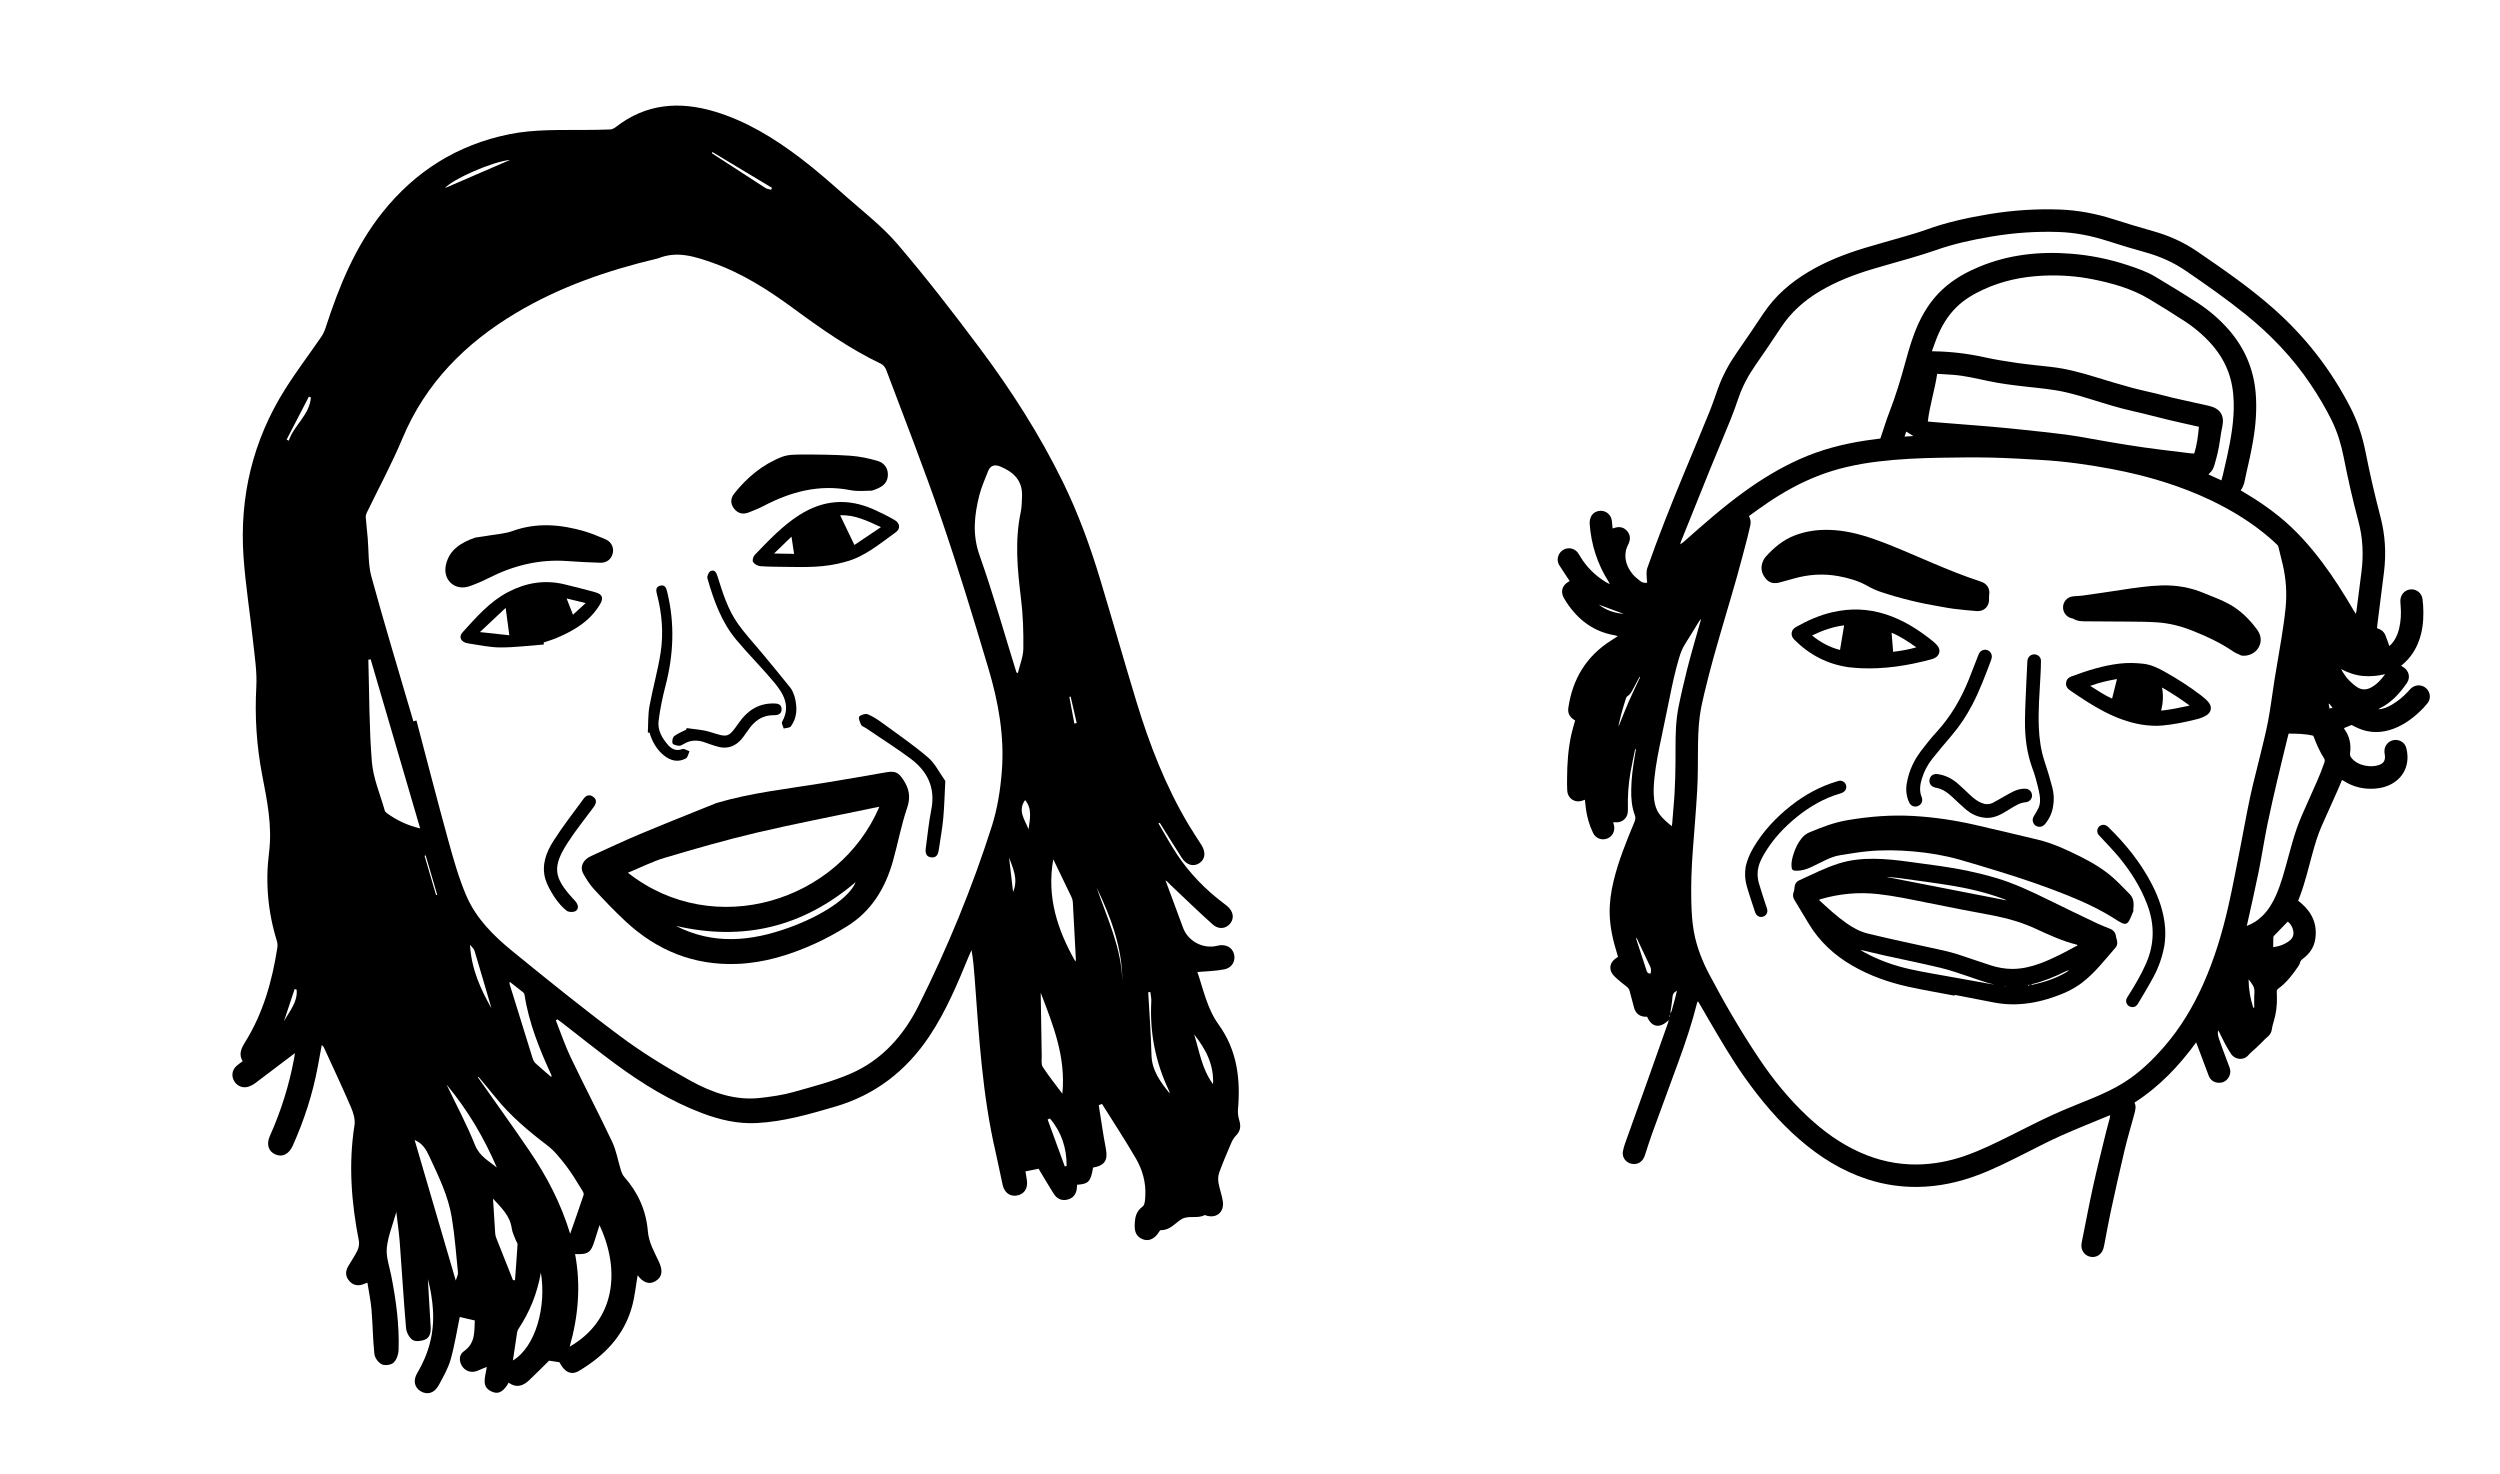 <svg width="368" height="217" viewBox="0 0 368 217" fill="none" xmlns="http://www.w3.org/2000/svg">
<g clip-path="url(#clip0_20_714)">
<path d="M170.521 121.195C171.45 122.754 172.311 124.358 173.32 125.862C175.177 128.628 177.485 130.985 180.149 132.99C180.303 133.105 180.459 133.219 180.608 133.342C181.543 134.12 181.729 135.149 181.081 135.95C180.459 136.719 179.378 136.861 178.513 136.084C176.394 134.181 174.348 132.196 172.279 130.237C172.053 130.023 171.868 129.767 171.56 129.587C172.252 131.454 172.944 133.321 173.636 135.188C173.792 135.61 173.961 136.027 174.105 136.453C174.801 138.516 177.061 139.749 179.181 139.215C180.37 138.915 181.365 139.406 181.644 140.428C181.915 141.42 181.387 142.447 180.238 142.684C178.953 142.948 177.617 142.957 176.253 143.081C177.125 145.594 177.677 148.455 179.372 150.801C182.127 154.613 182.621 158.865 182.226 163.363C182.179 163.902 182.295 164.478 182.446 165.006C182.68 165.826 182.566 166.5 181.965 167.126C181.672 167.43 181.425 167.811 181.258 168.2C180.636 169.643 180.022 171.092 179.48 172.566C179.31 173.03 179.277 173.597 179.358 174.087C179.508 175.003 179.859 175.887 179.997 176.803C180.249 178.468 179.004 179.451 177.434 178.887C177.405 178.875 177.365 178.838 177.349 178.847C176.268 179.466 174.949 178.817 173.887 179.486C172.93 180.089 172.203 181.104 170.891 181.073C170.735 181.068 170.563 181.424 170.413 181.623C169.79 182.454 168.976 182.749 168.152 182.395C167.268 182.015 167.006 181.311 167.027 180.372C167.051 179.27 167.192 178.336 168.194 177.6C168.54 177.346 168.565 176.542 168.592 175.983C168.687 174.037 168.169 172.191 167.211 170.541C165.627 167.812 163.888 165.173 162.215 162.496C162.056 162.559 161.896 162.622 161.737 162.685C162.077 164.798 162.365 166.921 162.773 169.02C163.112 170.767 162.652 171.558 160.901 171.87C160.544 173.951 160.255 174.268 158.542 174.398C158.529 174.606 158.53 174.825 158.498 175.039C158.376 175.852 157.925 176.389 157.119 176.584C156.26 176.792 155.58 176.451 155.129 175.75C154.35 174.539 153.633 173.287 152.879 172.036C152.306 172.153 151.666 172.285 150.948 172.431C151.01 172.817 151.106 173.305 151.166 173.797C151.312 174.984 150.744 175.802 149.667 175.985C148.677 176.153 147.849 175.561 147.592 174.432C147.228 172.835 146.935 171.222 146.563 169.626C144.596 161.176 144.103 152.55 143.469 143.941C143.37 142.599 143.258 141.257 143.009 139.858C142.882 140.141 142.747 140.42 142.629 140.706C140.954 144.778 139.264 148.843 136.805 152.529C133.403 157.633 128.824 161.178 122.91 162.905C119.151 164.003 115.393 165.099 111.437 165.311C108.612 165.464 105.959 164.841 103.355 163.858C98.716 162.106 94.542 159.521 90.572 156.6C87.985 154.698 85.484 152.68 82.944 150.715C82.652 150.489 82.352 150.272 82.056 150.05C81.975 150.096 81.896 150.142 81.815 150.188C82.542 152.018 83.169 153.895 84.016 155.668C86.007 159.835 88.153 163.928 90.124 168.105C90.731 169.393 90.96 170.857 91.391 172.231C91.503 172.589 91.655 172.972 91.898 173.246C93.925 175.536 95.114 178.209 95.365 181.235C95.504 182.913 96.313 184.276 96.985 185.719C97.614 187.069 97.473 187.986 96.494 188.578C95.577 189.133 94.667 188.822 93.86 187.719C93.59 189.256 93.442 190.873 93.01 192.41C91.811 196.67 88.915 199.594 85.215 201.8C84.078 202.477 83.089 201.983 82.35 200.52C81.808 200.438 81.28 200.359 80.824 200.29C79.844 201.254 78.878 202.23 77.883 203.176C76.98 204.036 75.975 204.345 74.875 203.528C74.184 204.757 73.465 205.233 72.601 204.927C70.707 204.258 71.451 202.734 71.652 201.213C71.148 201.419 70.809 201.534 70.492 201.693C69.625 202.127 68.711 201.97 68.142 201.268C67.564 200.554 67.48 199.46 68.257 198.926C70.032 197.706 69.798 195.933 69.89 194.373C69.052 194.179 68.284 194.001 67.673 193.86C67.259 195.855 66.923 198.034 66.328 200.14C65.957 201.449 65.237 202.669 64.591 203.886C63.966 205.06 62.924 205.378 61.948 204.807C61.02 204.264 60.76 203.221 61.416 202.119C63.129 199.248 63.943 196.159 63.732 192.829C63.636 191.302 63.385 189.784 62.981 188.285C63.119 190.64 63.258 192.994 63.395 195.35C63.441 196.137 63.284 196.921 62.511 197.214C61.971 197.418 61.14 197.512 60.73 197.231C60.237 196.893 59.826 196.126 59.773 195.51C59.407 191.292 59.161 187.064 58.841 182.841C58.733 181.423 58.521 180.012 58.337 178.411C57.806 180.314 57.107 181.977 56.938 183.693C56.807 185.014 57.319 186.405 57.585 187.757C58.3 191.387 58.8 195.042 58.67 198.748C58.648 199.387 58.372 200.182 57.925 200.592C57.557 200.93 56.65 201.045 56.19 200.824C55.69 200.583 55.173 199.869 55.112 199.313C54.879 197.149 54.869 194.962 54.686 192.792C54.576 191.488 54.299 190.198 54.083 188.807C53.811 188.911 53.619 188.989 53.424 189.059C52.645 189.335 51.955 189.177 51.414 188.56C50.836 187.903 50.814 187.16 51.24 186.416C51.686 185.636 52.22 184.9 52.605 184.092C52.808 183.667 52.914 183.102 52.824 182.647C51.716 177.001 51.278 171.346 52.182 165.616C52.315 164.769 52 163.769 51.646 162.944C50.38 159.997 49.009 157.096 47.673 154.179C47.623 154.072 47.516 153.989 47.365 153.812C47.159 154.935 46.971 155.964 46.78 156.993C46.032 161.023 44.775 164.891 43.101 168.628C42.55 169.858 41.626 170.362 40.607 169.963C39.542 169.546 39.159 168.483 39.721 167.227C41.369 163.545 42.566 159.727 43.3 155.762C43.362 155.429 43.399 155.091 43.409 155.022C41.515 156.457 39.519 157.978 37.511 159.483C37.257 159.674 36.958 159.818 36.66 159.93C35.832 160.241 34.938 159.917 34.486 159.17C34.024 158.407 34.147 157.506 34.821 156.897C35.079 156.663 35.376 156.473 35.723 156.211C35.076 155.163 35.542 154.272 36.106 153.363C38.744 149.111 40.062 144.401 40.824 139.509C40.876 139.174 40.848 138.796 40.747 138.471C39.427 134.235 39.05 129.858 39.6 125.518C40.103 121.547 39.307 117.821 38.581 114.017C37.766 109.75 37.49 105.449 37.729 101.088C37.851 98.87 37.485 96.618 37.247 94.391C36.805 90.248 36.136 86.123 35.848 81.971C35.233 73.133 37.214 64.866 41.937 57.338C43.607 54.678 45.518 52.168 47.295 49.573C47.578 49.159 47.789 48.676 47.944 48.198C49.909 42.15 52.281 36.307 56.294 31.271C61.147 25.189 67.324 21.308 74.987 19.756C78.672 19.01 82.376 19.158 86.085 19.125C87.335 19.114 88.584 19.113 89.831 19.055C90.122 19.042 90.442 18.861 90.683 18.674C95.103 15.239 100.008 14.868 105.186 16.418C109.871 17.819 113.972 20.354 117.826 23.276C120.125 25.018 122.295 26.937 124.456 28.85C127.074 31.166 129.89 33.332 132.142 35.97C136.386 40.94 140.393 46.123 144.304 51.361C148.895 57.51 153.026 63.972 156.418 70.875C158.718 75.556 160.492 80.449 161.993 85.437C163.781 91.375 165.474 97.341 167.28 103.274C169.191 109.555 171.547 115.659 174.916 121.327C175.538 122.374 176.223 123.383 176.869 124.417C177.529 125.474 177.4 126.486 176.55 127.053C175.675 127.638 174.642 127.341 173.945 126.253C172.856 124.555 171.798 122.837 170.726 121.128C170.658 121.15 170.59 121.173 170.52 121.195L170.521 121.195ZM60.853 106.178C61.002 106.136 61.152 106.093 61.302 106.052C62.859 111.951 64.372 117.863 65.996 123.744C66.754 126.489 67.529 129.258 68.649 131.866C70.081 135.198 72.656 137.755 75.425 140.012C80.676 144.292 85.948 148.556 91.383 152.595C94.618 154.999 98.092 157.123 101.623 159.074C104.781 160.818 108.202 162.045 111.94 161.611C113.562 161.423 115.202 161.197 116.768 160.755C119.665 159.938 122.621 159.187 125.36 157.976C129.875 155.98 133.035 152.393 135.208 148.044C139.477 139.502 143.114 130.679 146.009 121.579C146.835 118.978 147.263 116.195 147.474 113.465C147.869 108.354 146.963 103.333 145.511 98.454C143.302 91.035 141.05 83.623 138.541 76.301C136.024 68.952 133.176 61.715 130.447 54.439C130.317 54.091 130.006 53.707 129.678 53.55C125.104 51.36 120.975 48.474 116.908 45.481C113.147 42.714 109.235 40.195 104.785 38.64C102.193 37.733 99.6 36.902 96.855 38.039C96.826 38.051 96.792 38.05 96.76 38.057C89.444 39.797 82.389 42.217 75.901 46.101C68.465 50.552 62.629 56.412 59.229 64.558C57.674 68.284 55.736 71.851 53.98 75.493C53.89 75.68 53.822 75.91 53.838 76.112C53.916 77.134 54.032 78.151 54.123 79.171C54.294 81.082 54.174 83.072 54.673 84.892C56.626 92.017 58.774 99.089 60.85 106.18L60.853 106.178ZM149.619 98.988C149.69 99.016 149.762 99.045 149.832 99.074C150.115 97.876 150.619 96.681 150.635 95.479C150.669 93.023 150.591 90.543 150.29 88.106C149.766 83.855 149.352 79.628 150.252 75.378C150.409 74.632 150.41 73.849 150.443 73.081C150.543 70.716 149.176 69.48 147.249 68.672C146.448 68.338 145.783 68.481 145.445 69.356C144.994 70.52 144.47 71.671 144.165 72.875C143.424 75.808 143.103 78.667 144.182 81.717C146.192 87.404 147.828 93.224 149.621 98.988L149.619 98.988ZM54.567 97.066C54.451 97.079 54.336 97.092 54.22 97.105C54.367 102.124 54.331 107.159 54.74 112.157C54.938 114.576 55.965 116.928 56.634 119.306C56.679 119.47 56.846 119.626 56.995 119.732C58.409 120.747 59.947 121.49 61.849 121.944L54.567 97.067L54.567 97.066ZM84.654 184.599C85.508 189.168 85.15 193.674 83.858 198.226C90.547 194.4 91.391 187.061 88.248 180.344C87.999 181.132 87.776 181.821 87.564 182.513C86.988 184.392 86.601 184.679 84.654 184.599ZM70.44 158.514C70.408 158.538 70.377 158.562 70.345 158.586C72.895 162.215 75.493 165.812 77.983 169.482C80.486 173.171 82.554 177.096 83.928 181.615C84.651 179.548 85.304 177.724 85.913 175.885C85.975 175.699 85.811 175.399 85.681 175.195C84.929 174.003 84.228 172.769 83.37 171.657C82.521 170.555 81.632 169.415 80.539 168.583C77.772 166.477 75.132 164.261 72.945 161.539C72.125 160.519 71.276 159.522 70.439 158.515L70.44 158.514ZM61.032 167.806L67.087 188.492C67.248 187.954 67.447 187.635 67.417 187.34C67.144 184.631 66.941 181.907 66.503 179.223C65.983 176.027 64.549 173.133 63.195 170.215C62.712 169.175 62.198 168.3 61.032 167.806ZM155.043 126.491C154.048 132.053 155.67 136.909 158.301 141.541C158.322 141.448 158.376 141.327 158.369 141.211C158.225 138.398 158.079 135.586 157.918 132.773C157.904 132.525 157.826 132.265 157.717 132.039C156.851 130.221 155.971 128.41 155.044 126.49L155.043 126.491ZM153.192 146.132C153.24 149.236 153.283 152.34 153.341 155.444C153.35 155.986 153.233 156.645 153.49 157.045C154.348 158.375 155.35 159.611 156.379 160.994C156.919 155.572 155.009 150.86 153.192 146.131L153.192 146.132ZM75.506 188.426C75.607 188.436 75.707 188.445 75.808 188.456C75.937 186.69 76.073 184.925 76.183 183.157C76.194 182.997 76.034 182.831 75.971 182.662C75.746 182.053 75.418 181.457 75.332 180.827C75.076 178.955 73.821 177.804 72.57 176.439C72.686 178.285 72.783 179.908 72.892 181.53C72.907 181.749 72.949 181.977 73.03 182.181C73.849 184.265 74.679 186.346 75.506 188.427L75.506 188.426ZM75.5 200.263C78.867 198.239 80.449 192.312 79.616 187.327C79.069 190.461 77.946 193.166 76.293 195.653C76.191 195.806 76.138 196.006 76.109 196.192C75.904 197.519 75.71 198.848 75.5 200.263ZM81.157 158.544C81.172 158.353 81.188 158.315 81.176 158.29C79.43 154.469 77.843 150.596 77.206 146.404C77.188 146.288 77.109 146.156 77.019 146.083C76.383 145.572 75.736 145.074 75.026 144.518C75.013 144.728 74.993 144.792 75.009 144.843C76.136 148.49 77.261 152.136 78.401 155.778C78.484 156.043 78.625 156.327 78.823 156.51C79.549 157.181 80.31 157.811 81.157 158.544ZM65.73 159.645C67.191 162.7 68.731 165.555 69.921 168.55C70.582 170.213 71.941 170.875 73.131 171.86C71.252 167.474 68.859 163.42 65.73 159.646L65.73 159.645ZM169.326 146.012C169.223 146.031 169.12 146.051 169.017 146.07C169.185 149.137 169.423 152.203 169.496 155.272C169.55 157.572 170.788 159.22 172.18 160.962C172.135 160.766 172.131 160.67 172.093 160.591C170.104 156.421 169.222 152.036 169.472 147.419C169.498 146.954 169.378 146.481 169.326 146.012ZM69.185 139.063C69.383 142.746 70.851 145.794 72.342 148.419C71.585 145.834 70.732 142.881 69.844 139.938C69.756 139.647 69.46 139.419 69.185 139.063ZM178.558 159.588C178.703 156.655 177.447 154.379 175.776 152.265C176.554 154.72 176.896 157.341 178.558 159.588ZM154.552 164.644C154.438 164.694 154.324 164.744 154.211 164.795C155.055 167.102 155.898 169.407 156.742 171.713L157.007 171.617C157.02 168.997 156.261 166.653 154.553 164.645L154.552 164.644ZM161.418 130.637C162.963 135.146 165.082 139.496 165.207 144.401C165.199 139.463 163.517 134.991 161.418 130.637ZM75.108 23.532C72.387 23.814 66.63 26.371 65.497 27.686C68.618 26.337 71.915 24.912 75.108 23.532ZM45.762 58.509C45.664 58.466 45.566 58.423 45.468 58.38C44.375 60.488 43.284 62.596 42.192 64.705L42.507 64.866C43.27 62.581 45.574 61.09 45.762 58.509ZM151.406 122.072C151.594 120.567 151.979 119.039 150.891 117.77C149.759 119.341 150.858 120.676 151.406 122.072ZM104.871 22.382C104.839 22.438 104.807 22.494 104.776 22.55C107.404 24.259 110.028 25.973 112.665 27.667C112.904 27.82 113.224 27.848 113.506 27.933C113.55 27.839 113.594 27.744 113.639 27.649C110.716 25.893 107.795 24.137 104.872 22.382L104.871 22.382ZM41.787 150.356C42.598 148.854 43.847 147.5 43.664 145.677C43.567 145.645 43.469 145.613 43.372 145.58C42.843 147.172 42.316 148.764 41.787 150.356ZM148.533 126.217C148.725 127.87 148.918 129.522 149.124 131.297C149.925 129.402 149.11 127.824 148.533 126.217ZM62.657 125.908C62.602 125.928 62.547 125.946 62.493 125.965L64.188 131.757C64.243 131.739 64.298 131.72 64.353 131.702L62.657 125.909L62.657 125.908ZM158.147 106.515C158.261 106.486 158.376 106.458 158.489 106.429C158.193 105.134 157.896 103.839 157.601 102.544C157.536 102.559 157.472 102.575 157.408 102.589C157.654 103.897 157.901 105.206 158.146 106.514L158.147 106.515Z" fill="black"/>
<path d="M105.451 118.208C110.638 116.671 115.985 116.113 121.273 115.247C124.282 114.754 127.288 114.241 130.29 113.708C131.717 113.455 132.184 113.605 132.968 114.783C133.825 116.071 134.081 117.329 133.529 118.929C132.644 121.499 132.165 124.205 131.418 126.827C130.293 130.776 128.258 134.136 124.687 136.351C123.138 137.311 121.528 138.201 119.868 138.947C116.248 140.575 112.491 141.74 108.475 141.89C102.131 142.126 96.716 139.918 92.111 135.648C90.489 134.145 88.962 132.538 87.458 130.915C86.836 130.243 86.332 129.443 85.879 128.642C85.304 127.626 85.791 126.56 87.013 126.005C89.409 124.917 91.789 123.791 94.214 122.774C97.943 121.21 101.705 119.726 105.453 118.208L105.451 118.208ZM129.443 118.754C129.049 118.832 128.71 118.896 128.372 118.967C122.688 120.16 116.981 121.25 111.33 122.58C106.807 123.645 102.335 124.936 97.88 126.26C96.032 126.809 94.287 127.704 92.429 128.468C105.108 138.452 123.501 132.711 129.443 118.755L129.443 118.754ZM99.492 136.29C104.993 139.114 110.56 138.572 116.16 136.541C121.116 134.744 125.07 132.09 125.952 129.846C118.185 136.478 109.386 138.584 99.492 136.29Z" fill="black"/>
<path d="M69.958 79.131C70.619 79.032 71.414 78.929 72.203 78.793C73.278 78.609 74.399 78.542 75.41 78.176C78.995 76.874 82.545 77.184 86.094 78.224C87.103 78.519 88.074 78.953 89.053 79.349C89.957 79.716 90.394 80.535 90.201 81.428C90.018 82.276 89.329 82.861 88.39 82.835C86.757 82.79 85.123 82.707 83.493 82.588C79.372 82.287 75.536 83.248 71.883 85.111C70.998 85.562 70.076 85.953 69.14 86.284C66.995 87.043 65.139 85.394 65.639 83.155C66.138 80.917 67.83 79.877 69.959 79.13L69.958 79.131Z" fill="black"/>
<path d="M80.052 94.871C77.924 95.028 75.795 95.309 73.667 95.303C72.077 95.299 70.486 94.946 68.902 94.704C67.869 94.547 67.453 93.777 68.077 93.091C70.101 90.866 72.068 88.569 74.807 87.14C77.41 85.783 80.131 85.319 83.005 85.993C84.565 86.359 86.118 86.765 87.662 87.192C88.662 87.469 88.871 88.022 88.342 88.922C86.887 91.398 84.563 92.781 82.023 93.873C81.376 94.151 80.692 94.345 80.026 94.578C80.035 94.676 80.045 94.773 80.053 94.87L80.052 94.871ZM74.973 93.511C74.786 92.111 74.626 90.922 74.433 89.482C73.138 90.699 71.987 91.782 70.645 93.043C72.267 93.218 73.558 93.358 74.973 93.511ZM86.213 88.774C85.164 88.519 84.364 88.325 83.404 88.091C83.754 88.985 84.026 89.676 84.343 90.483C84.989 89.892 85.522 89.404 86.213 88.774Z" fill="black"/>
<path d="M124.408 82.705C121.467 83.564 118.609 83.49 115.753 83.445C114.47 83.424 113.186 83.436 111.909 83.338C111.527 83.308 111.045 83.031 110.846 82.717C110.71 82.504 110.87 81.917 111.094 81.687C113.147 79.575 115.145 77.411 117.671 75.804C121.188 73.567 124.803 73.299 128.58 74.975C129.635 75.443 130.673 75.962 131.673 76.537C132.479 77 132.585 77.831 131.862 78.349C129.473 80.062 127.203 82.001 124.409 82.706L124.408 82.705ZM125.77 80.217C127.07 79.344 128.293 78.524 129.673 77.597C127.623 76.645 125.819 75.761 123.671 75.85C124.376 77.319 125.024 78.664 125.769 80.216L125.77 80.217ZM116.887 81.531C116.757 80.658 116.644 79.907 116.507 78.994C115.617 79.854 114.854 80.591 113.94 81.476C115.034 81.497 115.89 81.512 116.886 81.531L116.887 81.531Z" fill="black"/>
<path d="M128.322 72.225C127.609 72.215 126.362 72.381 125.193 72.152C120.601 71.25 116.424 72.371 112.398 74.479C111.689 74.85 110.942 75.152 110.193 75.439C109.356 75.76 108.613 75.594 108.048 74.86C107.474 74.115 107.538 73.329 108.086 72.641C109.974 70.272 112.258 68.363 115.094 67.256C115.983 66.909 117.044 66.911 118.026 66.91C120.39 66.907 122.761 66.919 125.118 67.08C126.502 67.174 127.897 67.462 129.228 67.863C130.214 68.161 130.793 69.016 130.685 70.109C130.576 71.202 129.811 71.768 128.324 72.227L128.322 72.225Z" fill="black"/>
<path d="M139.15 114.953C139.053 116.796 139.012 118.64 138.845 120.474C138.705 122.003 138.413 123.517 138.198 125.038C138.105 125.696 137.905 126.287 137.101 126.208C136.293 126.129 136.186 125.507 136.275 124.847C136.532 122.943 136.722 121.025 137.092 119.142C137.728 115.91 136.486 113.477 133.977 111.626C131.837 110.047 129.587 108.621 127.383 107.129C127.171 106.985 126.846 106.898 126.758 106.702C126.581 106.312 126.316 105.662 126.482 105.483C126.744 105.201 127.419 105.005 127.759 105.15C128.576 105.496 129.331 106.017 130.054 106.545C132.274 108.17 134.551 109.734 136.633 111.521C137.637 112.384 138.254 113.699 139.148 114.951L139.15 114.953Z" fill="black"/>
<path d="M95.359 107.834C95.432 106.538 95.374 105.218 95.603 103.95C96.082 101.304 96.84 98.706 97.247 96.05C97.683 93.209 97.448 90.352 96.725 87.554C96.582 86.998 96.435 86.406 97.175 86.212C97.922 86.017 98.086 86.618 98.22 87.167C99.349 91.79 99.156 96.379 97.957 100.968C97.514 102.664 97.158 104.398 96.944 106.136C96.783 107.429 97.412 108.576 98.243 109.557C98.815 110.233 99.483 110.622 100.452 110.259C100.72 110.158 101.144 110.469 101.497 110.592C101.324 110.951 101.246 111.485 100.961 111.639C99.822 112.259 98.716 111.995 97.74 111.208C96.656 110.333 96.001 109.169 95.609 107.847L95.36 107.832L95.359 107.834Z" fill="black"/>
<path d="M116.953 102.49C117.404 104.186 117.344 105.636 116.416 106.92C116.244 107.157 115.722 107.141 115.361 107.242C115.273 106.906 115.002 106.466 115.125 106.248C116.415 103.962 115.354 102.126 113.963 100.455C112.182 98.315 110.198 96.344 108.407 94.21C106.199 91.576 105.067 88.392 104.135 85.141C104.048 84.838 104.307 84.222 104.58 84.075C105.136 83.778 105.431 84.24 105.592 84.752C106.371 87.234 107.134 89.741 108.663 91.88C109.72 93.359 110.977 94.694 112.137 96.099C113.562 97.822 114.997 99.538 116.386 101.291C116.694 101.681 116.826 102.212 116.954 102.491L116.953 102.49Z" fill="black"/>
<path d="M80.285 129.44C79.675 127.347 80.394 125.47 81.47 123.781C82.829 121.646 84.398 119.645 85.889 117.596C86.252 117.095 86.742 116.875 87.3 117.274C87.916 117.715 87.78 118.26 87.397 118.786C86.108 120.547 84.717 122.242 83.543 124.076C81.297 127.583 81.488 129.133 84.271 132.198C84.444 132.388 84.632 132.567 84.783 132.773C85.126 133.242 85.232 133.811 84.703 134.118C84.387 134.303 83.742 134.287 83.444 134.078C82.237 133.233 80.76 130.948 80.285 129.44Z" fill="black"/>
<path d="M101.074 107.174C102.218 107.353 103.406 107.396 104.498 107.74C107.2 108.59 107.177 108.642 108.812 106.325C110.027 104.605 111.62 103.549 113.796 103.547C114.406 103.546 115.034 103.598 115.052 104.385C115.068 105.082 114.538 105.286 113.93 105.276C112.218 105.25 111.035 106.123 110.125 107.479C109.892 107.824 109.648 108.163 109.398 108.496C108.358 109.885 107.025 110.386 105.345 109.821C104.86 109.658 104.364 109.52 103.889 109.331C102.78 108.894 101.708 108.879 100.657 109.506C100.44 109.635 100.176 109.804 99.952 109.781C99.61 109.745 99.081 109.634 99.001 109.419C98.891 109.123 99.007 108.546 99.241 108.362C99.757 107.954 100.409 107.716 101.005 107.408C101.029 107.33 101.052 107.253 101.075 107.175L101.074 107.174Z" fill="black"/>
</g>
<g clip-path="url(#clip1_20_714)">
<path d="M240.692 110.274C240.46 111.422 240.204 112.564 240.002 113.716C239.696 115.463 239.581 117.227 239.627 119.002C239.632 119.167 239.623 119.332 239.614 119.498C239.561 120.362 238.907 121.006 238.039 121.045C237.859 121.053 237.68 121.037 237.46 121.032C237.496 121.17 237.524 121.289 237.557 121.408C237.797 122.272 237.386 123.121 236.576 123.435C235.763 123.749 234.881 123.406 234.49 122.591C233.956 121.481 233.62 120.306 233.448 119.087C233.386 118.646 233.35 118.202 233.298 117.724C233.178 117.767 233.076 117.8 232.975 117.838C231.865 118.251 230.782 117.57 230.698 116.381C230.656 115.788 230.673 115.192 230.674 114.597C230.68 112.375 230.836 110.168 231.329 107.995C231.474 107.353 231.675 106.722 231.858 106.057C231.78 106.004 231.702 105.95 231.622 105.897C231.006 105.491 230.756 104.912 230.86 104.192C231.477 99.945 233.506 96.591 237.163 94.273C237.468 94.08 237.771 93.883 238.147 93.641C237.949 93.585 237.835 93.54 237.715 93.52C234.599 92.996 232.306 91.264 230.6 88.67C230.473 88.477 230.351 88.279 230.233 88.081C229.659 87.109 229.929 86.151 230.927 85.612C230.984 85.581 231.039 85.544 231.061 85.531C230.555 84.765 230.04 84.017 229.559 83.248C229.252 82.76 229.198 82.23 229.446 81.685C229.961 80.557 231.458 80.362 232.231 81.331C232.375 81.51 232.487 81.716 232.606 81.914C233.567 83.503 234.853 84.763 236.439 85.721C236.575 85.803 236.722 85.865 236.965 85.986C236.871 85.798 236.837 85.712 236.789 85.634C235.146 83.04 234.23 80.204 234.002 77.148C233.977 76.799 234.041 76.411 234.178 76.091C234.453 75.452 235.168 75.112 235.86 75.205C236.558 75.299 237.136 75.853 237.249 76.57C237.311 76.96 237.33 77.356 237.371 77.791C237.537 77.74 237.669 77.693 237.806 77.659C238.474 77.492 239.061 77.642 239.513 78.167C239.965 78.693 240.028 79.293 239.767 79.931C239.618 80.297 239.413 80.652 239.336 81.033C239.068 82.361 239.508 83.52 240.338 84.533C240.648 84.91 241.057 85.208 241.437 85.525C241.715 85.757 242.051 85.832 242.461 85.783C242.428 85.338 242.375 84.902 242.373 84.465C242.372 84.174 242.396 83.865 242.492 83.594C244.15 78.868 246.004 74.216 247.923 69.59C249.158 66.614 250.405 63.642 251.618 60.657C252.085 59.51 252.474 58.331 252.894 57.165C253.564 55.303 254.491 53.58 255.622 51.955C256.971 50.015 258.294 48.055 259.607 46.09C261.306 43.549 263.551 41.609 266.151 40.049C268.749 38.489 271.547 37.394 274.434 36.516C276.363 35.93 278.311 35.407 280.246 34.84C281.355 34.514 282.469 34.194 283.556 33.801C286.553 32.717 289.65 32.044 292.783 31.524C296.217 30.955 299.672 30.72 303.154 30.843C305.868 30.939 308.503 31.44 311.088 32.266C313.024 32.885 314.971 33.472 316.928 34.022C319.242 34.67 321.41 35.634 323.388 36.986C327.263 39.635 331.127 42.302 334.655 45.417C339.374 49.582 343.163 54.465 346.025 60.07C347.079 62.133 347.772 64.321 348.219 66.584C348.851 69.779 349.582 72.951 350.409 76.101C351.105 78.754 351.258 81.45 350.928 84.169C350.624 86.682 350.294 89.191 349.977 91.702C349.947 91.945 349.921 92.19 349.891 92.451C349.984 92.497 350.052 92.54 350.126 92.564C350.612 92.725 350.952 93.052 351.139 93.519C351.341 94.023 351.508 94.542 351.703 95.089C351.781 95.023 351.883 94.952 351.966 94.863C352.567 94.217 352.927 93.445 353.137 92.598C353.421 91.446 353.469 90.277 353.371 89.099C353.349 88.836 353.318 88.57 353.337 88.309C353.403 87.43 354.063 86.79 354.914 86.754C355.751 86.719 356.486 87.321 356.597 88.192C356.678 88.829 356.713 89.477 356.721 90.12C356.736 91.551 356.565 92.957 356.072 94.313C355.581 95.661 354.825 96.825 353.728 97.758C353.641 97.832 353.555 97.907 353.438 98.007C353.562 98.08 353.656 98.133 353.749 98.19C354.601 98.715 354.856 99.733 354.286 100.552C353.218 102.088 351.989 103.46 350.257 104.286C350.216 104.305 350.185 104.346 350.102 104.418C350.866 104.357 351.493 104.075 352.091 103.725C352.983 103.204 353.771 102.552 354.465 101.788C354.599 101.641 354.729 101.489 354.873 101.353C355.515 100.746 356.482 100.729 357.125 101.307C357.751 101.871 357.87 102.831 357.338 103.506C356.962 103.985 356.533 104.429 356.085 104.843C354.821 106.008 353.424 106.968 351.751 107.461C349.912 108.003 348.156 107.799 346.478 106.881C346.377 106.826 346.273 106.775 346.153 106.714C345.798 106.861 345.434 107.011 345.043 107.173C345.064 107.233 345.071 107.297 345.104 107.343C345.873 108.404 346.101 109.597 345.929 110.873C345.889 111.167 345.974 111.36 346.152 111.584C347.088 112.763 349.057 113.025 350.2 112.604C350.869 112.357 351.127 111.95 351.056 111.228C351.04 111.064 351.01 110.901 350.994 110.737C350.913 109.882 351.474 109.119 352.302 108.951C353.14 108.783 353.974 109.252 354.2 110.086C354.658 111.769 354.302 113.694 352.752 114.925C351.781 115.696 350.65 116.028 349.438 116.095C347.843 116.183 346.353 115.82 344.999 114.95C344.931 114.906 344.858 114.871 344.744 114.809C344.532 115.313 344.337 115.798 344.125 116.275C343.339 118.042 342.541 119.802 341.757 121.57C341.172 122.889 340.771 124.27 340.387 125.657C339.811 127.744 339.322 129.857 338.557 131.888C338.471 132.118 338.386 132.349 338.295 132.595C338.452 132.721 338.595 132.83 338.731 132.946C340.386 134.367 341.158 136.137 340.792 138.323C340.601 139.467 339.97 140.367 339.059 141.068C338.819 141.253 338.604 141.432 338.545 141.757C338.516 141.913 338.423 142.065 338.332 142.201C337.489 143.455 336.576 144.648 335.34 145.548C335.166 145.675 335.132 145.81 335.141 146.01C335.193 147.153 335.176 148.293 334.932 149.417C334.831 149.885 334.686 150.343 334.566 150.807C334.513 151.012 334.456 151.219 334.432 151.429C334.376 151.933 334.158 152.337 333.753 152.648C333.572 152.787 333.416 152.958 333.252 153.118C332.828 153.533 332.42 153.969 331.977 154.363C331.634 154.669 331.275 154.938 330.975 155.305C330.304 156.127 329.023 156.03 328.412 155.136C328.077 154.646 327.79 154.121 327.506 153.597C327.223 153.074 326.973 152.533 326.706 152C326.658 151.904 326.597 151.812 326.509 151.661C326.417 152.084 326.49 152.428 326.592 152.753C326.79 153.382 327.019 154.002 327.247 154.622C327.561 155.475 327.894 156.321 328.203 157.175C328.36 157.613 328.338 158.056 328.12 158.474C327.789 159.11 327.246 159.422 326.541 159.38C325.853 159.339 325.358 158.966 325.111 158.32C324.498 156.717 323.901 155.105 323.277 153.438C320.76 156.891 317.858 159.954 314.196 162.301C314.493 162.897 314.306 163.486 314.146 164.076C313.667 165.847 313.141 167.608 312.716 169.392C312.005 172.385 311.342 175.39 310.69 178.396C310.357 179.931 310.09 181.481 309.791 183.023C309.741 183.283 309.69 183.544 309.615 183.797C309.357 184.671 308.561 185.169 307.714 185.001C306.845 184.829 306.287 184.04 306.393 183.126C306.415 182.93 306.458 182.735 306.498 182.54C307.034 179.88 307.533 177.213 308.117 174.564C308.69 171.965 309.345 169.383 309.973 166.795C310.148 166.072 310.357 165.357 310.545 164.637C310.581 164.5 310.594 164.357 310.624 164.176C310.524 164.199 310.462 164.206 310.406 164.229C308.086 165.194 305.749 166.122 303.452 167.142C301.746 167.9 300.086 168.765 298.417 169.605C296.083 170.781 293.757 171.971 291.312 172.908C288.416 174.017 285.429 174.672 282.32 174.715C279.785 174.75 277.313 174.375 274.899 173.591C271.125 172.366 267.847 170.302 264.872 167.718C261.794 165.045 259.197 161.943 256.843 158.627C254.877 155.857 253.176 152.923 251.466 149.994C251.007 149.208 250.554 148.42 250.097 147.633C250.057 147.564 250.011 147.498 249.936 147.383C249.874 147.51 249.818 147.586 249.797 147.671C249.07 150.578 248.115 153.414 247.091 156.226C245.802 159.768 244.485 163.298 243.198 166.84C242.808 167.911 242.477 169.004 242.121 170.087C241.819 171.009 241.073 171.484 240.188 171.315C239.329 171.151 238.74 170.358 238.887 169.495C238.961 169.058 239.098 168.628 239.247 168.208C240.373 165.048 241.514 161.893 242.64 158.733C243.612 156.009 244.572 153.282 245.535 150.554C245.577 150.438 245.593 150.313 245.632 150.146C244.356 151.434 243.125 151.237 242.454 149.66C242.368 149.66 242.272 149.665 242.177 149.662C241.352 149.641 240.754 149.159 240.535 148.338C240.314 147.508 240.085 146.679 239.873 145.847C239.804 145.574 239.65 145.399 239.429 145.226C238.831 144.759 238.234 144.284 237.688 143.758C236.699 142.803 236.869 141.631 238.062 140.931C238.089 140.916 238.109 140.887 238.166 140.83C238.119 140.667 238.068 140.48 238.012 140.296C237.425 138.41 236.991 136.498 236.945 134.512C236.907 132.897 237.134 131.312 237.506 129.747C238.224 126.728 239.396 123.864 240.584 121.011C240.742 120.633 240.777 120.341 240.632 119.951C240.187 118.759 240.095 117.504 240.116 116.24C240.144 114.582 240.352 112.943 240.638 111.311C240.697 110.973 240.751 110.632 240.807 110.294C240.768 110.287 240.728 110.28 240.689 110.273L240.692 110.274ZM245.864 149.131C245.922 149.059 246.009 148.996 246.033 148.914C246.213 148.298 246.384 147.678 246.549 147.057C246.651 146.673 246.739 146.285 246.845 145.847C246.402 146.052 246.223 146.305 246.191 146.744C246.13 147.546 245.979 148.341 245.869 149.144L245.751 149.654C245.772 149.658 245.794 149.662 245.815 149.665C245.831 149.488 245.847 149.309 245.863 149.132L245.864 149.131ZM257.449 75.959C257.692 76.448 257.752 76.88 257.643 77.334C257.501 77.929 257.377 78.529 257.222 79.121C256.727 81.008 256.238 82.897 255.712 84.775C255.151 86.781 254.547 88.775 253.966 90.775C253.367 92.839 252.753 94.899 252.182 96.971C251.709 98.692 251.267 100.424 250.851 102.16C250.597 103.221 250.363 104.292 250.214 105.371C249.969 107.141 249.95 108.929 249.938 110.716C249.927 112.583 249.933 114.454 249.828 116.317C249.659 119.272 249.402 122.222 249.183 125.173C248.997 127.681 248.896 130.19 248.96 132.705C248.999 134.208 249.072 135.712 249.347 137.195C249.754 139.394 250.564 141.457 251.601 143.423C253.84 147.668 256.253 151.815 258.924 155.804C261.018 158.933 263.386 161.844 266.149 164.415C268.413 166.523 270.893 168.32 273.726 169.599C276.417 170.815 279.24 171.445 282.196 171.412C284.611 171.384 286.956 170.934 289.238 170.141C291.557 169.335 293.748 168.247 295.94 167.157C298.057 166.103 300.158 165.015 302.308 164.035C304.263 163.144 306.279 162.388 308.259 161.553C309.799 160.903 311.311 160.196 312.726 159.297C314.968 157.872 316.853 156.046 318.583 154.053C320.976 151.297 322.823 148.196 324.309 144.872C325.954 141.189 327.112 137.344 328.005 133.422C328.658 130.552 329.194 127.656 329.768 124.767C330.26 122.286 330.693 119.791 331.22 117.317C331.63 115.393 332.149 113.492 332.606 111.578C333.041 109.761 333.52 107.951 333.868 106.117C334.248 104.103 334.486 102.062 334.811 100.037C335.138 97.996 335.513 95.962 335.836 93.92C336.067 92.45 336.292 90.977 336.438 89.496C336.648 87.361 336.516 85.236 336.029 83.141C335.819 82.241 335.597 81.344 335.369 80.449C335.343 80.346 335.26 80.247 335.18 80.171C334.832 79.841 334.483 79.511 334.119 79.199C331.534 76.975 328.662 75.192 325.597 73.717C320.902 71.459 315.947 70.006 310.842 69.038C307.427 68.39 303.986 67.913 300.513 67.707C298.022 67.559 295.529 67.413 293.034 67.356C290.606 67.301 288.175 67.342 285.746 67.378C282.623 67.424 279.504 67.564 276.4 67.942C273.354 68.314 270.372 68.958 267.509 70.087C264.959 71.093 262.575 72.414 260.303 73.94C259.345 74.585 258.415 75.273 257.448 75.959L257.449 75.959ZM346.782 90.361C346.824 90.169 346.854 90.065 346.868 89.957C347.117 88.022 347.367 86.086 347.611 84.15C347.925 81.646 347.813 79.168 347.157 76.723C346.321 73.608 345.616 70.465 344.991 67.302C344.625 65.448 344.088 63.643 343.254 61.937C342.344 60.076 341.282 58.302 340.13 56.583C337.485 52.632 334.228 49.244 330.538 46.266C327.733 44.001 324.778 41.937 321.807 39.9C319.995 38.657 318.02 37.758 315.894 37.168C313.968 36.635 312.052 36.054 310.149 35.443C307.85 34.706 305.513 34.238 303.097 34.152C299.747 34.033 296.424 34.264 293.124 34.823C290.336 35.295 287.577 35.889 284.902 36.837C283.657 37.278 282.388 37.654 281.12 38.029C279.266 38.577 277.398 39.076 275.547 39.635C272.881 40.441 270.292 41.435 267.888 42.866C265.581 44.238 263.624 45.975 262.14 48.237C260.926 50.088 259.677 51.919 258.413 53.736C257.377 55.224 256.522 56.797 255.929 58.515C255.558 59.592 255.181 60.67 254.754 61.727C253.768 64.162 252.735 66.579 251.747 69.012C250.303 72.564 248.88 76.124 247.451 79.681C247.394 79.823 247.361 79.975 247.316 80.122C247.571 79.995 247.755 79.837 247.937 79.675C250.772 77.16 253.613 74.656 256.686 72.428C259.264 70.558 261.969 68.906 264.879 67.601C268.009 66.197 271.294 65.341 274.678 64.837C275.377 64.733 276.079 64.646 276.788 64.55C276.848 64.373 276.9 64.218 276.952 64.062C277.329 62.951 277.668 61.826 278.093 60.733C279.051 58.263 279.816 55.735 280.509 53.18C281.028 51.265 281.594 49.364 282.429 47.555C283.414 45.424 284.739 43.549 286.562 42.051C288.02 40.854 289.661 39.964 291.395 39.248C295.72 37.46 300.237 36.984 304.865 37.347C307.731 37.573 310.53 38.141 313.257 39.052C314.636 39.513 316.019 39.986 317.271 40.736C319.354 41.985 321.431 43.243 323.468 44.565C325.193 45.684 326.752 47.017 328.106 48.578C330.447 51.278 331.766 54.4 332.045 57.969C332.229 60.328 332.039 62.664 331.634 64.981C331.356 66.576 331.012 68.163 330.636 69.739C330.44 70.562 330.399 71.446 329.83 72.177C330.015 72.291 330.166 72.388 330.32 72.479C332.148 73.55 333.899 74.734 335.544 76.071C337.933 78.014 339.963 80.295 341.811 82.747C343.516 85.01 345.022 87.403 346.453 89.845C346.541 89.995 346.64 90.139 346.78 90.358L346.782 90.361ZM326.997 70.711C327.089 70.348 327.176 70.031 327.252 69.712C327.455 68.843 327.664 67.973 327.85 67.1C328.408 64.493 328.879 61.874 328.802 59.191C328.758 57.661 328.533 56.164 327.998 54.722C327.271 52.759 326.076 51.115 324.582 49.67C323.663 48.783 322.669 47.984 321.602 47.291C319.871 46.168 318.119 45.072 316.348 44.013C313.803 42.492 310.985 41.702 308.108 41.121C305.668 40.629 303.195 40.461 300.705 40.58C297.654 40.727 294.711 41.338 291.929 42.631C290.514 43.289 289.174 44.068 288.041 45.166C286.698 46.468 285.773 48.038 285.087 49.759C284.839 50.383 284.623 51.019 284.374 51.698C284.522 51.705 284.6 51.711 284.678 51.712C287.165 51.754 289.62 52.041 292.054 52.577C293.62 52.921 295.206 53.18 296.793 53.407C298.495 53.651 300.209 53.818 301.917 54.01C304.147 54.26 306.3 54.837 308.436 55.497C310.189 56.038 311.946 56.564 313.715 57.049C314.989 57.398 316.287 57.664 317.573 57.977C318.344 58.164 319.106 58.388 319.88 58.565C321.637 58.967 323.4 59.345 325.158 59.743C326.772 60.108 327.479 61.119 327.13 62.76C326.989 63.422 326.873 64.092 326.784 64.764C326.617 66.031 326.32 67.266 325.953 68.488C325.823 68.922 325.625 69.316 325.278 69.623C325.211 69.682 325.161 69.763 325.095 69.845C325.728 70.133 326.328 70.407 326.997 70.713L326.997 70.711ZM283.772 62.049C284.092 62.078 284.369 62.105 284.647 62.127C287.251 62.334 289.857 62.529 292.46 62.749C294.173 62.893 295.886 63.06 297.596 63.24C299.734 63.465 301.873 63.691 304.005 63.96C305.268 64.12 306.523 64.349 307.776 64.576C311.294 65.21 314.816 65.803 318.366 66.228C319.746 66.393 321.124 66.567 322.504 66.734C322.661 66.753 322.821 66.75 322.984 66.757C323.412 65.447 323.549 64.142 323.681 62.821C323.502 62.781 323.375 62.754 323.247 62.725C321.86 62.409 320.47 62.107 319.087 61.775C317.382 61.366 315.691 60.901 313.981 60.52C311.96 60.07 309.987 59.462 308.016 58.843C306.755 58.447 305.485 58.069 304.2 57.766C302.216 57.297 300.183 57.134 298.161 56.906C296.303 56.697 294.451 56.467 292.619 56.077C290.906 55.713 289.197 55.296 287.442 55.17C286.689 55.116 285.934 55.076 285.151 55.027C284.804 57.406 284.051 59.658 283.775 62.048L283.772 62.049ZM330.726 136.297C331.659 135.938 332.38 135.455 333.013 134.837C333.914 133.956 334.543 132.894 335.046 131.752C335.782 130.082 336.238 128.321 336.724 126.569C337.161 124.993 337.57 123.404 338.112 121.864C338.611 120.449 339.257 119.086 339.862 117.711C340.662 115.897 341.521 114.109 342.154 112.225C342.238 111.975 342.213 111.796 342.078 111.584C341.472 110.63 341.01 109.607 340.62 108.55C340.586 108.46 340.541 108.375 340.506 108.297C339.299 108.007 338.1 107.995 336.882 107.988C336.806 108.29 336.736 108.56 336.67 108.832C336.191 110.808 335.698 112.781 335.238 114.761C334.725 116.967 334.206 119.172 333.755 121.391C333.291 123.676 332.94 125.984 332.482 128.27C332.013 130.604 331.473 132.923 330.963 135.249C330.893 135.568 330.819 135.887 330.725 136.297L330.726 136.297ZM246.086 121.611C246.116 121.429 246.139 121.334 246.147 121.238C246.211 120.465 246.26 119.689 246.333 118.916C246.614 115.951 246.641 112.978 246.639 110.004C246.638 108.02 246.689 106.031 247.077 104.079C247.444 102.233 247.883 100.398 248.334 98.57C248.685 97.142 249.098 95.73 249.493 94.313C249.788 93.25 250.098 92.191 250.401 91.13C250.262 91.236 250.164 91.365 250.08 91.501C249.404 92.597 248.745 93.704 248.05 94.79C247.643 95.426 247.382 96.112 247.167 96.826C246.58 98.776 246.158 100.763 245.76 102.758C245.393 104.606 245.006 106.45 244.615 108.294C244.169 110.397 243.734 112.502 243.518 114.643C243.415 115.662 243.367 116.687 243.493 117.709C243.585 118.457 243.785 119.165 244.227 119.79C244.718 120.486 245.362 121.022 246.085 121.609L246.086 121.611ZM351.09 99.238C350.007 99.499 348.929 99.598 347.835 99.502C346.723 99.403 345.687 99.05 344.606 98.493C344.986 99.17 345.357 99.717 345.821 100.186C346.167 100.536 346.544 100.869 346.954 101.138C347.63 101.583 348.347 101.582 349.063 101.179C349.901 100.707 350.534 100.022 351.09 99.238ZM334.616 139.425C335.565 139.294 336.371 138.998 337.07 138.428C337.307 138.234 337.48 137.998 337.558 137.7C337.734 137.025 337.317 136.023 336.75 135.666C336.078 136.359 335.412 137.041 334.752 137.73C334.69 137.795 334.634 137.897 334.632 137.983C334.617 138.444 334.62 138.904 334.616 139.424L334.616 139.425ZM240.82 137.998C240.849 138.152 240.856 138.23 240.879 138.303C241.385 139.852 241.895 141.401 242.398 142.952C242.491 143.24 242.701 143.291 242.962 143.328C243.045 142.949 243.071 142.621 242.91 142.286C242.256 140.918 241.615 139.544 240.966 138.174C240.947 138.135 240.908 138.104 240.819 137.999L240.82 137.998ZM238.246 106.802C238.266 106.806 238.286 106.809 238.305 106.813C238.795 105.608 239.262 104.393 239.784 103.203C240.304 102.014 240.881 100.849 241.433 99.673C241.404 99.658 241.375 99.644 241.346 99.629C241.018 100.236 240.681 100.84 240.368 101.454C240.163 101.856 239.951 102.235 239.551 102.487C239.442 102.555 239.364 102.711 239.323 102.843C239.098 103.568 238.876 104.294 238.676 105.026C238.516 105.612 238.388 106.208 238.246 106.8L238.246 106.802ZM331.679 148.337C331.727 148.333 331.775 148.329 331.824 148.325C331.83 147.553 331.8 146.779 331.851 146.011C331.903 145.241 331.448 144.754 330.99 144.166C331.004 145.646 331.248 147.008 331.679 148.337ZM239.004 90.358C237.779 89.906 236.604 89.471 235.327 89C236.466 89.856 237.66 90.249 239.004 90.358ZM280.599 63.529C280.523 63.752 280.447 63.979 280.349 64.27C280.822 64.239 281.22 64.213 281.642 64.185C281.284 63.961 280.971 63.764 280.599 63.531L280.599 63.529ZM342.855 103.57C342.831 103.584 342.806 103.595 342.782 103.609C342.818 103.824 342.856 104.041 342.898 104.29C343.06 104.257 343.179 104.232 343.357 104.197C343.166 103.958 343.011 103.765 342.855 103.571L342.855 103.57Z" fill="black"/>
<path d="M287.709 146.561C285.434 146.127 283.149 145.744 280.889 145.245C277.988 144.605 275.206 143.618 272.621 142.118C269.982 140.586 267.813 138.576 266.235 135.949C265.536 134.786 264.831 133.627 264.136 132.463C263.912 132.087 263.866 131.694 264.04 131.275C264.107 131.113 264.135 130.927 264.139 130.75C264.151 130.222 264.368 129.804 264.845 129.586C266.768 128.705 268.656 127.739 270.682 127.1C272.371 126.567 274.108 126.397 275.869 126.414C277.526 126.431 279.169 126.602 280.809 126.827C282.432 127.05 284.056 127.256 285.677 127.492C288.413 127.89 291.12 128.437 293.773 129.223C296.462 130.02 298.988 131.207 301.495 132.442C303.895 133.625 306.308 134.782 308.723 135.935C309.334 136.227 309.972 136.459 310.6 136.714C311.124 136.927 311.414 137.31 311.48 137.872C311.499 138.033 311.557 138.189 311.601 138.347C311.715 138.754 311.689 139.163 311.413 139.478C309.85 141.27 308.402 143.174 306.495 144.64C305.151 145.671 303.619 146.327 302.028 146.858C300.294 147.436 298.517 147.79 296.684 147.835C295.605 147.862 294.537 147.768 293.478 147.561C291.563 147.187 289.647 146.817 287.732 146.446C287.724 146.484 287.717 146.523 287.71 146.561L287.709 146.561ZM298.939 144.933C299.035 144.94 299.137 144.97 299.227 144.95C300.973 144.564 302.656 144.008 304.203 143.091C304.331 143.014 304.446 142.917 304.567 142.829C304.366 142.843 304.204 142.913 304.046 142.991C302.462 143.773 300.84 144.451 299.116 144.864C299.056 144.879 299.003 144.918 298.947 144.946C298.802 144.961 298.657 144.975 298.511 144.99C298.52 145.025 298.528 145.06 298.536 145.094C298.671 145.04 298.805 144.986 298.94 144.933L298.939 144.933ZM305.803 139.221C305.779 139.168 305.756 139.115 305.732 139.063C303.634 138.544 301.681 137.654 299.734 136.748C297.864 135.879 295.907 135.278 293.895 134.864C292.259 134.527 290.611 134.245 288.971 133.927C287.185 133.58 285.401 133.223 283.618 132.865C281.217 132.383 278.827 131.868 276.387 131.602C273.533 131.292 270.747 131.557 268.001 132.356C267.927 132.378 267.858 132.417 267.748 132.464C269.073 133.693 270.368 134.894 271.822 135.91C272.791 136.588 273.821 137.148 274.975 137.428C276.599 137.823 278.228 138.19 279.859 138.552C281.925 139.011 283.999 139.443 286.063 139.908C286.82 140.079 287.574 140.281 288.312 140.52C289.884 141.029 291.439 141.591 293.013 142.092C294.055 142.425 295.125 142.63 296.23 142.626C297.638 142.619 298.982 142.305 300.293 141.822C302.13 141.145 303.854 140.232 305.565 139.292C305.636 139.253 305.723 139.245 305.804 139.222L305.803 139.221ZM273.827 139.813C274.043 139.949 274.192 140.052 274.349 140.139C276.522 141.336 278.841 142.158 281.253 142.686C283.366 143.149 285.507 143.491 287.636 143.879C289.311 144.185 290.987 144.481 292.662 144.781C292.97 144.836 293.28 144.884 293.589 144.935C292.283 144.641 291.039 144.158 289.774 143.739C288.41 143.287 287.052 142.801 285.658 142.467C282.926 141.812 280.17 141.257 277.427 140.651C276.25 140.39 275.079 140.105 273.829 139.813L273.827 139.813ZM277.821 129.082L277.827 129.117C283.657 130.253 289.487 131.39 295.38 132.539C295.237 132.464 295.153 132.414 295.064 132.375C294.974 132.334 294.878 132.305 294.785 132.272C292.305 131.372 289.749 130.764 287.153 130.342C284.592 129.924 282.016 129.599 279.445 129.243C278.907 129.169 278.363 129.135 277.821 129.082ZM295.371 145.214C295.371 145.214 295.372 145.205 295.373 145.201L295.009 145.14C295.009 145.14 295.008 145.149 295.007 145.153L295.371 145.214Z" fill="black"/>
<path d="M314.067 134.019C313.854 134.517 313.682 135.038 313.417 135.506C313.111 136.047 312.815 136.102 312.255 135.83C312.062 135.737 311.876 135.628 311.696 135.511C309.333 133.967 306.795 132.773 304.181 131.732C300.862 130.41 297.483 129.261 294.067 128.22C292.185 127.646 290.306 127.063 288.412 126.528C286.21 125.907 283.959 125.536 281.68 125.333C279.368 125.128 277.055 125.09 274.747 125.325C273.451 125.457 272.165 125.688 270.875 125.885C270.05 126.012 269.285 126.325 268.542 126.693C267.889 127.015 267.24 127.344 266.58 127.651C265.901 127.967 265.191 128.179 264.43 128.177C263.881 128.176 263.734 128.036 263.707 127.48C263.679 126.891 263.816 126.33 263.986 125.775C264.251 124.914 264.628 124.11 265.194 123.403C265.508 123.01 265.887 122.716 266.364 122.516C268.166 121.761 269.985 121.064 271.923 120.734C275.158 120.183 278.411 119.922 281.697 120.114C284.744 120.291 287.751 120.741 290.722 121.419C293.802 122.123 296.875 122.856 299.946 123.593C302.148 124.122 304.189 125.066 306.202 126.073C307.95 126.947 309.633 127.939 311.096 129.246C311.921 129.982 312.673 130.799 313.458 131.579C313.952 132.07 314.106 132.677 314.065 133.35C314.053 133.565 314.03 133.778 314.011 133.993C314.031 134.002 314.049 134.011 314.069 134.02L314.067 134.019Z" fill="black"/>
<path d="M285.79 89.321C282.736 88.814 279.732 88.098 276.796 87.112C276.143 86.892 275.505 86.597 274.906 86.255C273.578 85.498 272.146 85.095 270.657 84.816C268.383 84.389 266.152 84.553 263.942 85.189C263.291 85.377 262.639 85.559 261.985 85.733C261.253 85.929 260.555 85.873 260.016 85.284C259.399 84.609 259.128 83.805 259.404 82.904C259.513 82.551 259.698 82.187 259.945 81.915C261.132 80.606 262.466 79.48 264.141 78.83C265.765 78.201 267.453 77.955 269.19 77.995C271.499 78.047 273.704 78.599 275.866 79.358C278.829 80.399 281.683 81.708 284.576 82.922C286.815 83.862 289.059 84.787 291.372 85.537C291.513 85.582 291.652 85.635 291.79 85.692C292.524 85.992 292.924 86.699 292.817 87.481C292.791 87.674 292.772 87.874 292.788 88.066C292.876 89.206 292.106 90.033 290.959 89.951C289.822 89.871 288.688 89.742 287.555 89.609C286.965 89.54 286.38 89.419 285.793 89.321L285.79 89.321Z" fill="black"/>
<path d="M329.943 96.503C329.531 96.302 329.087 96.146 328.712 95.89C326.804 94.583 324.724 93.629 322.584 92.784C320.955 92.143 319.27 91.73 317.53 91.611C316.049 91.51 314.559 91.514 313.073 91.498C310.992 91.474 308.911 91.479 306.83 91.457C306.268 91.451 305.705 91.412 305.207 91.087C305.116 91.026 304.987 91.024 304.876 90.993C304.132 90.78 303.636 90.08 303.682 89.308C303.726 88.567 304.283 87.917 305.031 87.8C305.503 87.727 305.989 87.748 306.462 87.682C308.407 87.409 310.353 87.13 312.294 86.829C314.253 86.526 316.212 86.234 318.198 86.175C320.38 86.11 322.475 86.477 324.486 87.329C325.717 87.85 326.986 88.282 328.159 88.938C329.793 89.85 331.094 91.127 332.198 92.615C332.703 93.294 332.939 94.055 332.654 94.901C332.286 95.995 331.111 96.667 329.944 96.504L329.943 96.503Z" fill="black"/>
<path d="M272.131 98.217C268.988 97.774 266.33 96.381 264.104 94.138C263.512 93.542 263.624 92.715 264.355 92.302C266.06 91.339 267.837 90.551 269.755 90.111C272.374 89.51 274.966 89.592 277.532 90.412C280.17 91.254 282.456 92.712 284.585 94.442C284.802 94.618 285.003 94.82 285.183 95.034C285.689 95.632 285.555 96.416 284.881 96.812C284.698 96.92 284.492 96.996 284.287 97.053C280.856 97.983 277.376 98.521 273.811 98.359C273.25 98.333 272.691 98.266 272.131 98.218L272.131 98.217ZM266.738 93.544C268.002 94.573 269.335 95.281 270.851 95.674L271.455 92.047C269.822 92.26 268.29 92.785 266.738 93.544ZM278.668 95.947C279.795 95.807 280.915 95.627 282.088 95.285C280.875 94.443 279.73 93.668 278.446 93.138C278.521 94.089 278.592 94.989 278.668 95.948L278.668 95.947Z" fill="black"/>
<path d="M315.171 106.65C313.248 106.32 311.449 105.634 309.724 104.74C307.962 103.827 306.316 102.722 304.681 101.604C304.299 101.342 304.076 100.994 304.126 100.517C304.175 100.064 304.432 99.751 304.852 99.596C307.194 98.726 309.561 97.954 312.06 97.676C313.199 97.549 314.334 97.575 315.471 97.7C316.599 97.824 317.595 98.296 318.565 98.835C320.457 99.889 322.281 101.05 324.003 102.365C324.381 102.655 324.749 102.973 325.062 103.33C325.662 104.015 325.542 104.843 324.762 105.311C324.358 105.554 323.897 105.733 323.439 105.849C321.743 106.28 320.03 106.64 318.283 106.798C317.242 106.893 316.204 106.813 315.172 106.651L315.171 106.65ZM318.252 101.201C318.467 102.395 318.403 103.47 318.117 104.605C319.546 104.462 320.877 104.165 322.321 103.862C320.98 102.872 319.691 102.033 318.252 101.2L318.252 101.201ZM311.619 99.954C310.307 100.18 309.008 100.476 307.682 100.963C308.791 101.66 309.805 102.348 310.898 102.838C311.14 101.866 311.372 100.941 311.619 99.954Z" fill="black"/>
<path d="M318.598 139.183C318.298 140.821 317.785 142.307 317.047 143.699C316.329 145.054 315.527 146.366 314.743 147.686C314.452 148.175 314.121 148.314 313.678 148.218C313.126 148.098 312.811 147.506 313.038 146.99C313.117 146.809 313.233 146.646 313.341 146.478C314.274 145.015 315.142 143.517 315.855 141.93C317.174 138.996 317.189 136.052 316.041 133.066C315.057 130.506 313.611 128.224 311.869 126.128C311.025 125.113 310.091 124.172 309.199 123.197C309.087 123.076 308.962 122.963 308.869 122.828C308.628 122.474 308.678 121.985 308.971 121.687C309.257 121.394 309.702 121.327 310.063 121.533C310.176 121.598 310.279 121.686 310.373 121.777C312.923 124.262 315.132 127.01 316.769 130.188C317.798 132.187 318.527 134.284 318.701 136.547C318.772 137.458 318.716 138.363 318.597 139.182L318.598 139.183Z" fill="black"/>
<path d="M280.685 115.251C281.03 113.342 281.779 111.857 282.795 110.512C283.501 109.576 284.233 108.653 285.026 107.792C287.125 105.508 288.657 102.886 289.809 100.026C290.284 98.846 290.733 97.655 291.195 96.471C291.243 96.348 291.291 96.223 291.361 96.113C291.616 95.715 292.109 95.544 292.53 95.696C292.989 95.862 293.257 96.305 293.185 96.793C293.165 96.922 293.133 97.054 293.087 97.176C292.245 99.402 291.419 101.633 290.313 103.747C289.475 105.35 288.486 106.847 287.313 108.226C286.35 109.36 285.386 110.493 284.461 111.658C283.758 112.542 283.224 113.534 282.899 114.624C282.629 115.523 282.497 116.422 282.872 117.342C283.099 117.898 282.833 118.447 282.317 118.652C281.793 118.86 281.262 118.641 281.009 118.083C280.561 117.098 280.53 116.07 280.685 115.251Z" fill="black"/>
<path d="M302.204 118.749C302.063 119.659 301.677 120.505 301.069 121.254C300.85 121.522 300.587 121.71 300.227 121.708C299.833 121.704 299.52 121.54 299.331 121.186C299.134 120.817 299.178 120.462 299.399 120.107C299.634 119.731 299.873 119.354 300.056 118.952C300.349 118.313 300.341 117.621 300.222 116.952C300.077 116.141 299.862 115.342 299.647 114.546C299.509 114.035 299.33 113.536 299.149 113.038C298.33 110.785 298.055 108.443 298.077 106.066C298.093 104.233 298.198 102.399 298.272 100.566C298.311 99.575 298.366 98.585 298.415 97.594C298.423 97.445 298.422 97.295 298.45 97.149C298.548 96.644 298.984 96.298 299.474 96.322C300.007 96.35 300.427 96.73 300.43 97.272C300.434 98.032 300.392 98.793 300.351 99.552C300.217 102.045 300.013 104.534 300.115 107.035C300.184 108.742 300.408 110.42 300.952 112.054C301.38 113.339 301.769 114.639 302.11 115.949C302.344 116.849 302.383 117.779 302.205 118.749L302.204 118.749Z" fill="black"/>
<path d="M256.96 127.6C257.17 126.587 257.597 125.623 258.14 124.71C259.56 122.321 261.43 120.33 263.603 118.617C265.647 117.005 267.892 115.764 270.4 115.023C270.511 114.991 270.619 114.945 270.733 114.928C271.135 114.868 271.537 115.098 271.698 115.47C271.86 115.842 271.764 116.281 271.426 116.541C271.274 116.659 271.084 116.746 270.898 116.8C268.541 117.479 266.461 118.68 264.561 120.201C262.652 121.732 260.999 123.501 259.741 125.615C259.563 125.913 259.406 126.223 259.25 126.532C258.687 127.643 258.571 128.812 258.907 130.001C259.222 131.113 259.604 132.205 259.956 133.305C260.016 133.494 260.094 133.679 260.136 133.871C260.234 134.323 260 134.748 259.583 134.911C259.157 135.078 258.711 134.925 258.467 134.524C258.424 134.454 258.385 134.379 258.36 134.301C257.942 133.014 257.495 131.734 257.122 130.433C256.862 129.523 256.809 128.578 256.958 127.597L256.96 127.6Z" fill="black"/>
<path d="M291.86 120.33C290.938 120.181 290.125 119.779 289.421 119.187C288.702 118.582 288.03 117.92 287.339 117.282C286.801 116.786 286.235 116.333 285.53 116.096C285.311 116.023 285.083 115.983 284.858 115.928C284.246 115.78 283.914 115.297 284.031 114.723C284.143 114.173 284.614 113.866 285.223 113.949C286.354 114.105 287.331 114.606 288.185 115.343C288.797 115.871 289.372 116.443 289.965 116.994C290.486 117.479 291.026 117.93 291.701 118.201C292.276 118.432 292.839 118.432 293.38 118.157C293.938 117.874 294.469 117.536 295.017 117.231C295.493 116.966 295.964 116.69 296.457 116.461C296.984 116.215 297.549 116.075 298.137 116.097C298.684 116.118 299.071 116.502 299.113 117.033C299.153 117.522 298.819 117.954 298.311 118.075C298.295 118.078 298.279 118.081 298.261 118.082C297.437 118.13 296.755 118.535 296.076 118.951C295.668 119.202 295.265 119.461 294.847 119.696C293.919 120.216 292.944 120.538 291.86 120.33L291.86 120.33Z" fill="black"/>
</g>
<defs>
<clipPath id="clip0_20_714">
<rect width="147.997" height="182.785" fill="white" transform="translate(0 41.577) rotate(-16.316)"/>
</clipPath>
<clipPath id="clip1_20_714">
<rect width="129.998" height="151.553" fill="white" transform="translate(239.64 20.041) rotate(9.447)"/>
</clipPath>
</defs>
</svg>

